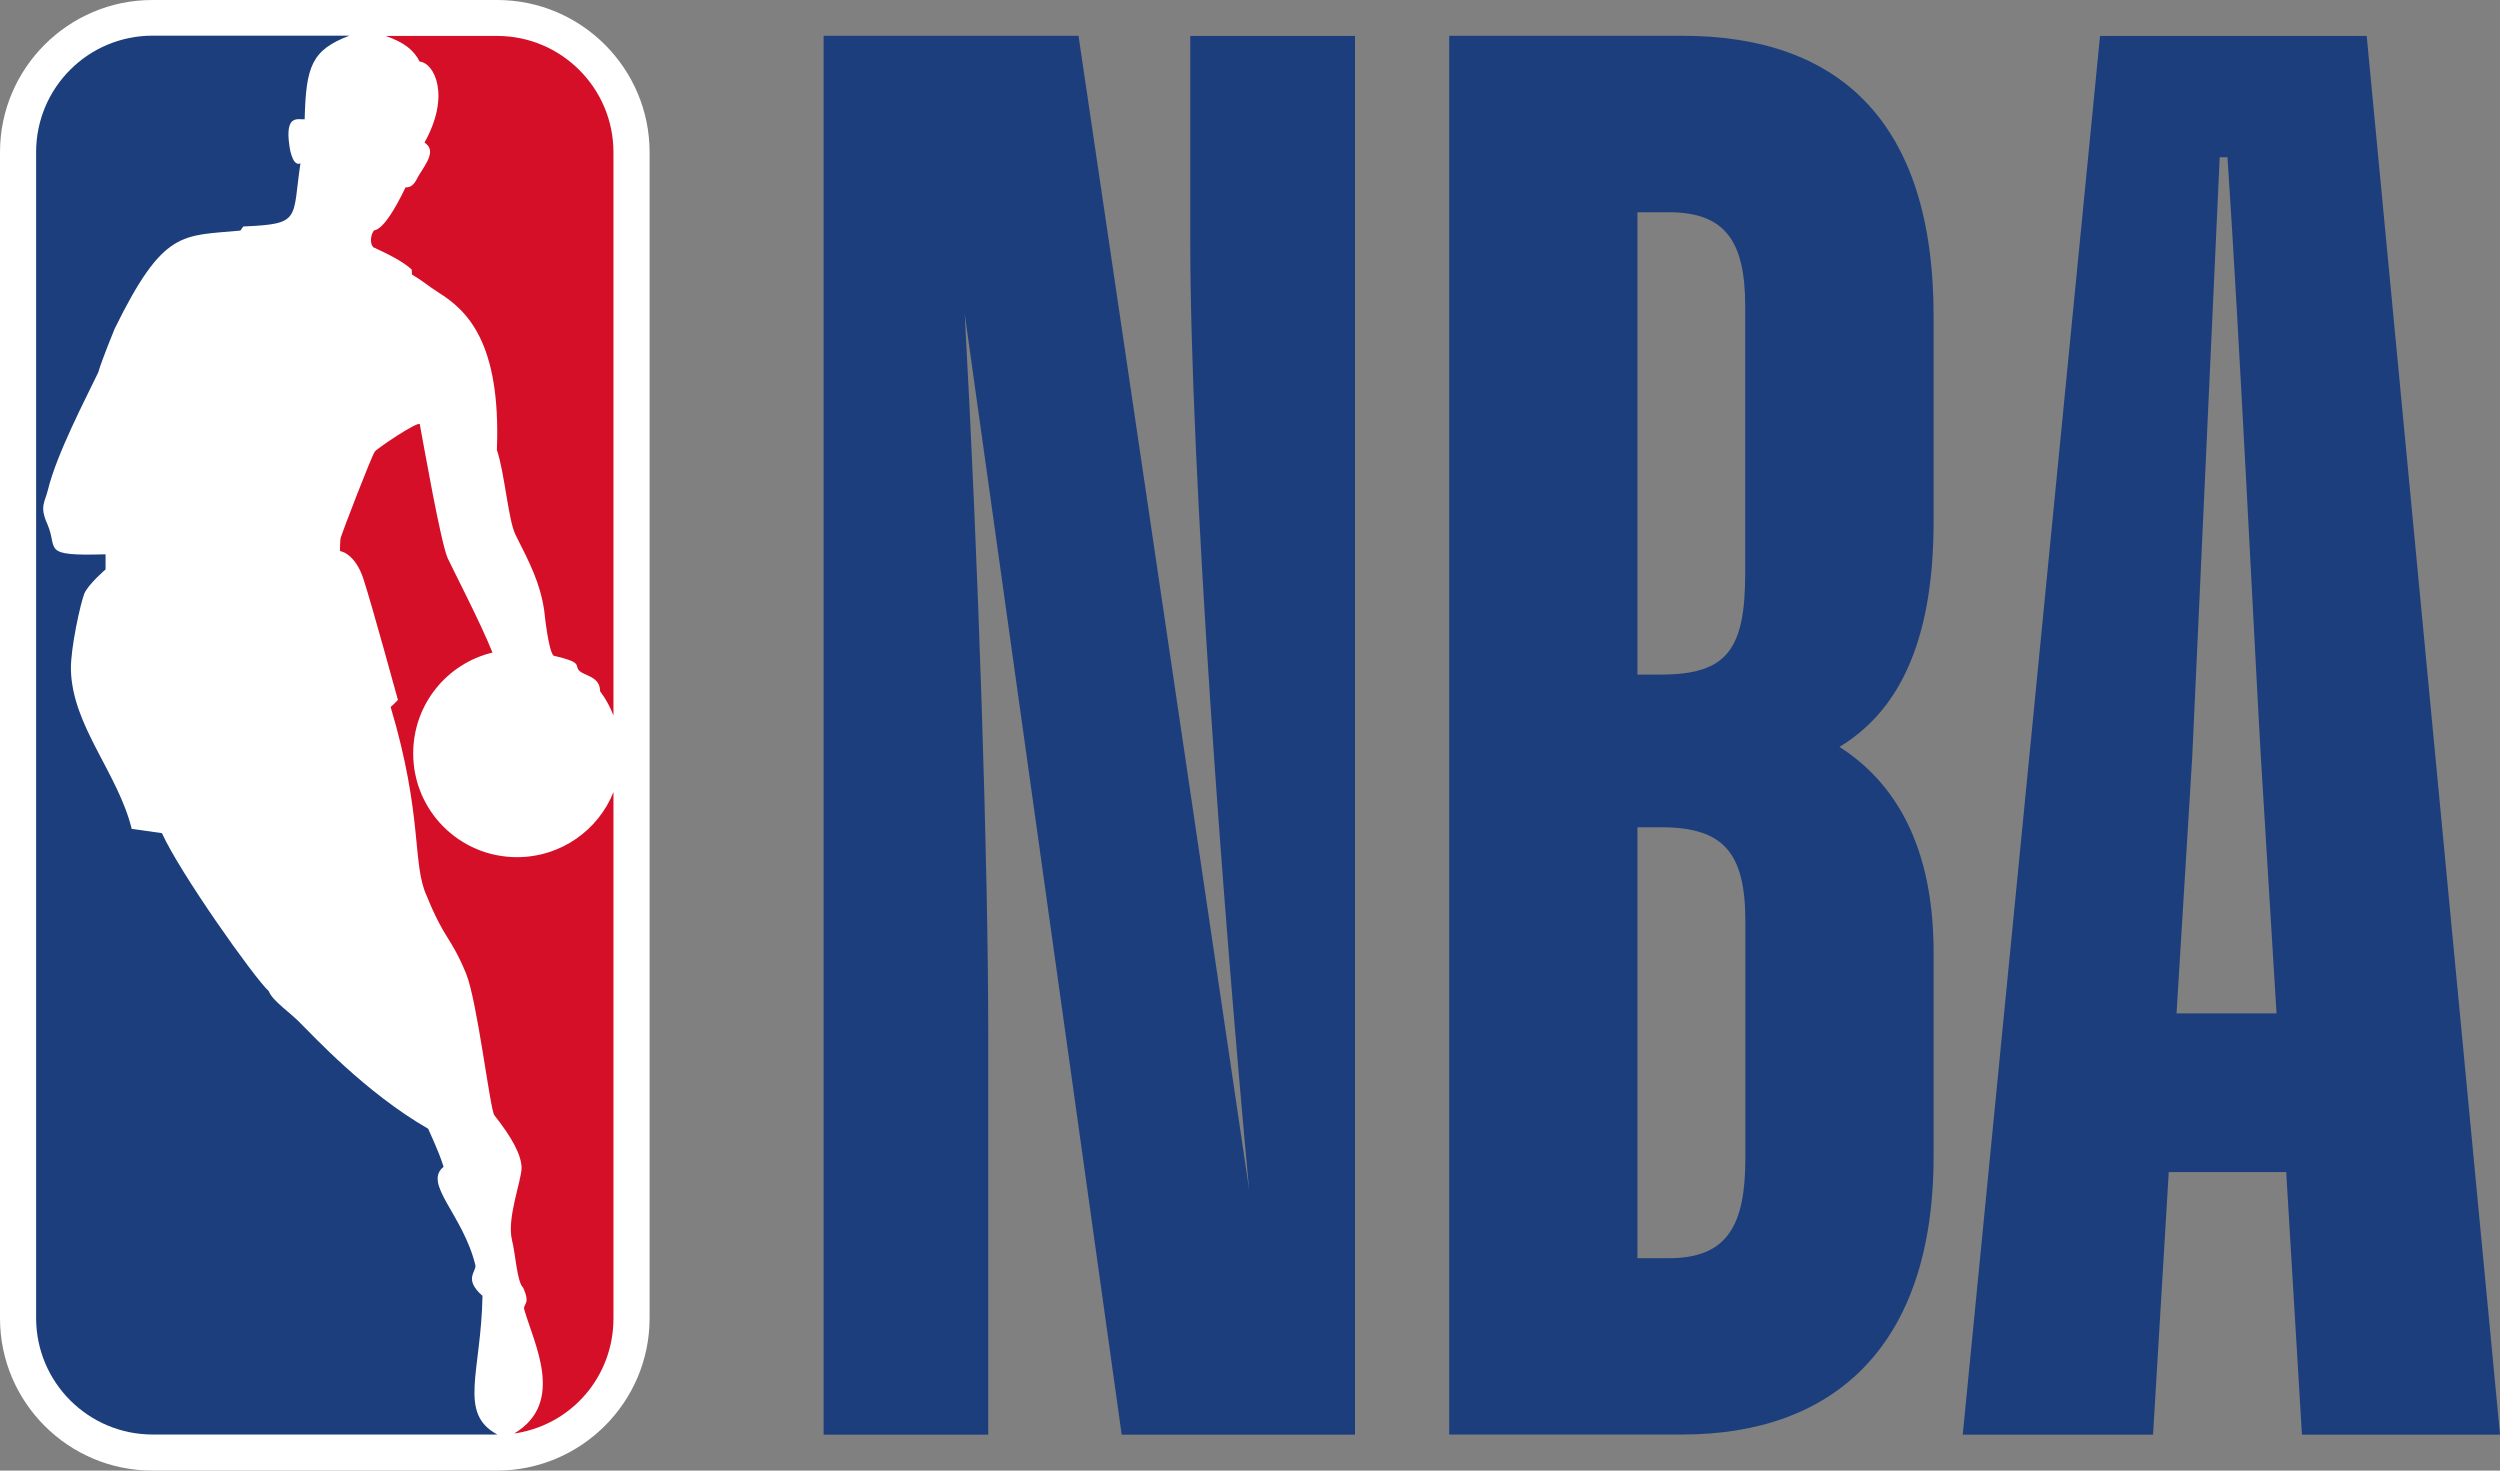 <svg width="136" height="80" viewBox="0 0 136 80" fill="none" xmlns="http://www.w3.org/2000/svg">
<rect x="0" y="0" width="136" height="80" fill="#808080" stroke="none"/>
<path d="M53.767 78.045H44.805V1.947H58.671L67.953 64.72C66.563 49.799 64.75 25.718 64.75 13.038V1.955H73.712V78.045H61.02L52.481 17.084C53.232 30.728 53.759 47.03 53.759 56.198V78.045H53.767Z" fill="#1C3E7C"/>
<path d="M89.076 45.003V68.446H90.786C93.989 68.446 94.947 66.635 94.947 63.013V50.118C94.947 46.392 93.773 45.003 90.362 45.003H89.084H89.076ZM89.076 11.546V36.697H90.354C93.981 36.697 94.939 35.309 94.939 31.159V16.661C94.939 13.142 93.869 11.546 90.778 11.546H89.068H89.076ZM78.836 78.045V1.947H91.528C99.956 1.947 105.188 6.527 105.188 17.188V28.375C105.188 35.3 103.055 38.819 100.067 40.631C103.055 42.546 105.188 45.961 105.188 51.818V62.901C105.188 73.346 99.644 78.037 91.528 78.037H78.836V78.045Z" fill="#1C3E7C"/>
<path d="M118.404 55.129H123.843L122.989 41.165C122.669 35.627 121.814 18.041 121.175 8.554H120.752L119.258 41.165L118.404 55.129ZM124.378 63.762H117.98L117.126 78.045H106.773L114.242 1.955H128.748L136.001 78.045H125.225L124.37 63.762H124.378Z" fill="#1C3E7C"/>
<path d="M27.047 0H8.291C3.714 0 0 3.718 0 8.282V71.71C0 76.282 3.714 80 8.291 80H27.03C31.608 80 35.338 76.282 35.338 71.71V8.282C35.338 3.718 31.616 0 27.047 0Z" fill="white"/>
<path d="M22.397 14.666L22.413 14.937C22.988 15.273 23.276 15.544 23.851 15.911C25.377 16.868 27.262 18.584 27.03 24.473C27.461 25.757 27.645 28.279 28.044 29.093C28.843 30.672 29.37 31.694 29.602 33.186C29.602 33.186 29.834 35.508 30.129 35.675C31.711 36.035 31.256 36.186 31.487 36.457C31.735 36.776 32.645 36.761 32.645 37.606C32.965 38.029 33.197 38.468 33.372 38.923V8.283C33.372 4.788 30.529 1.955 27.046 1.955H20.983C21.958 2.298 22.509 2.705 22.828 3.351C23.611 3.415 24.538 5.171 23.092 7.756C23.731 8.179 23.236 8.817 22.773 9.559C22.637 9.799 22.485 10.222 22.062 10.19C21.511 11.347 20.848 12.464 20.344 12.536C20.192 12.719 20.081 13.222 20.312 13.453C21.047 13.788 21.95 14.235 22.389 14.658" fill="#D60F28"/>
<path d="M33.381 43.071C32.559 45.154 30.514 46.63 28.125 46.63C24.994 46.63 22.478 44.1 22.478 40.989C22.478 38.324 24.307 36.097 26.791 35.499C26.137 33.871 24.763 31.23 24.355 30.368C23.972 29.506 23.037 24.144 22.837 23.083C22.79 22.852 20.401 24.471 20.393 24.567C20.25 24.703 18.596 29.02 18.532 29.251C18.5 29.395 18.492 29.977 18.492 29.977C18.492 29.977 19.307 30.073 19.77 31.493C20.233 32.906 21.647 38.076 21.647 38.076C21.647 38.076 21.264 38.475 21.248 38.451C23.029 44.42 22.406 46.989 23.213 48.736C24.219 51.202 24.491 50.883 25.354 52.958C25.969 54.466 26.664 60.41 26.895 60.673C27.862 61.894 28.373 62.852 28.373 63.538C28.373 64.224 27.558 66.275 27.854 67.472C28.038 68.174 28.125 69.746 28.453 70.041C28.453 70.041 28.756 70.632 28.605 70.895C28.565 70.983 28.477 71.126 28.517 71.23C29.052 73.105 30.761 76.297 27.99 77.972H28.046C31.073 77.502 33.373 74.908 33.373 71.717V43.087L33.381 43.071Z" fill="#D60F28"/>
<path d="M26.24 70.489C25.217 69.58 25.904 69.197 25.864 68.838C25.193 66.069 22.989 64.393 24.131 63.475C23.851 62.558 23.276 61.409 23.3 61.409C19.865 59.438 16.942 56.238 16.447 55.767C15.848 55.113 14.817 54.459 14.625 53.924C13.803 53.166 9.753 47.429 8.81 45.323L7.165 45.091C6.414 42.043 3.922 39.482 3.858 36.426C3.834 35.269 4.385 32.795 4.585 32.3C4.785 31.798 5.743 30.976 5.743 30.976V30.154C2.157 30.258 3.187 29.891 2.572 28.502C2.141 27.537 2.444 27.329 2.604 26.659C3.083 24.688 4.681 21.648 5.344 20.26C5.543 19.566 6.238 17.882 6.238 17.882C8.906 12.448 9.905 12.847 13.076 12.544L13.236 12.32C16.415 12.185 15.887 11.945 16.343 8.889C15.88 9.089 15.744 7.932 15.744 7.932C15.488 6.192 16.223 6.52 16.574 6.488C16.646 3.623 16.942 2.721 19.011 1.939H8.307C4.8 1.939 1.965 4.772 1.965 8.275V71.702C1.965 75.197 4.8 78.038 8.307 78.038H27.054C24.906 76.881 26.176 74.67 26.248 70.489" fill="#1C3E7C"/>
</svg>
